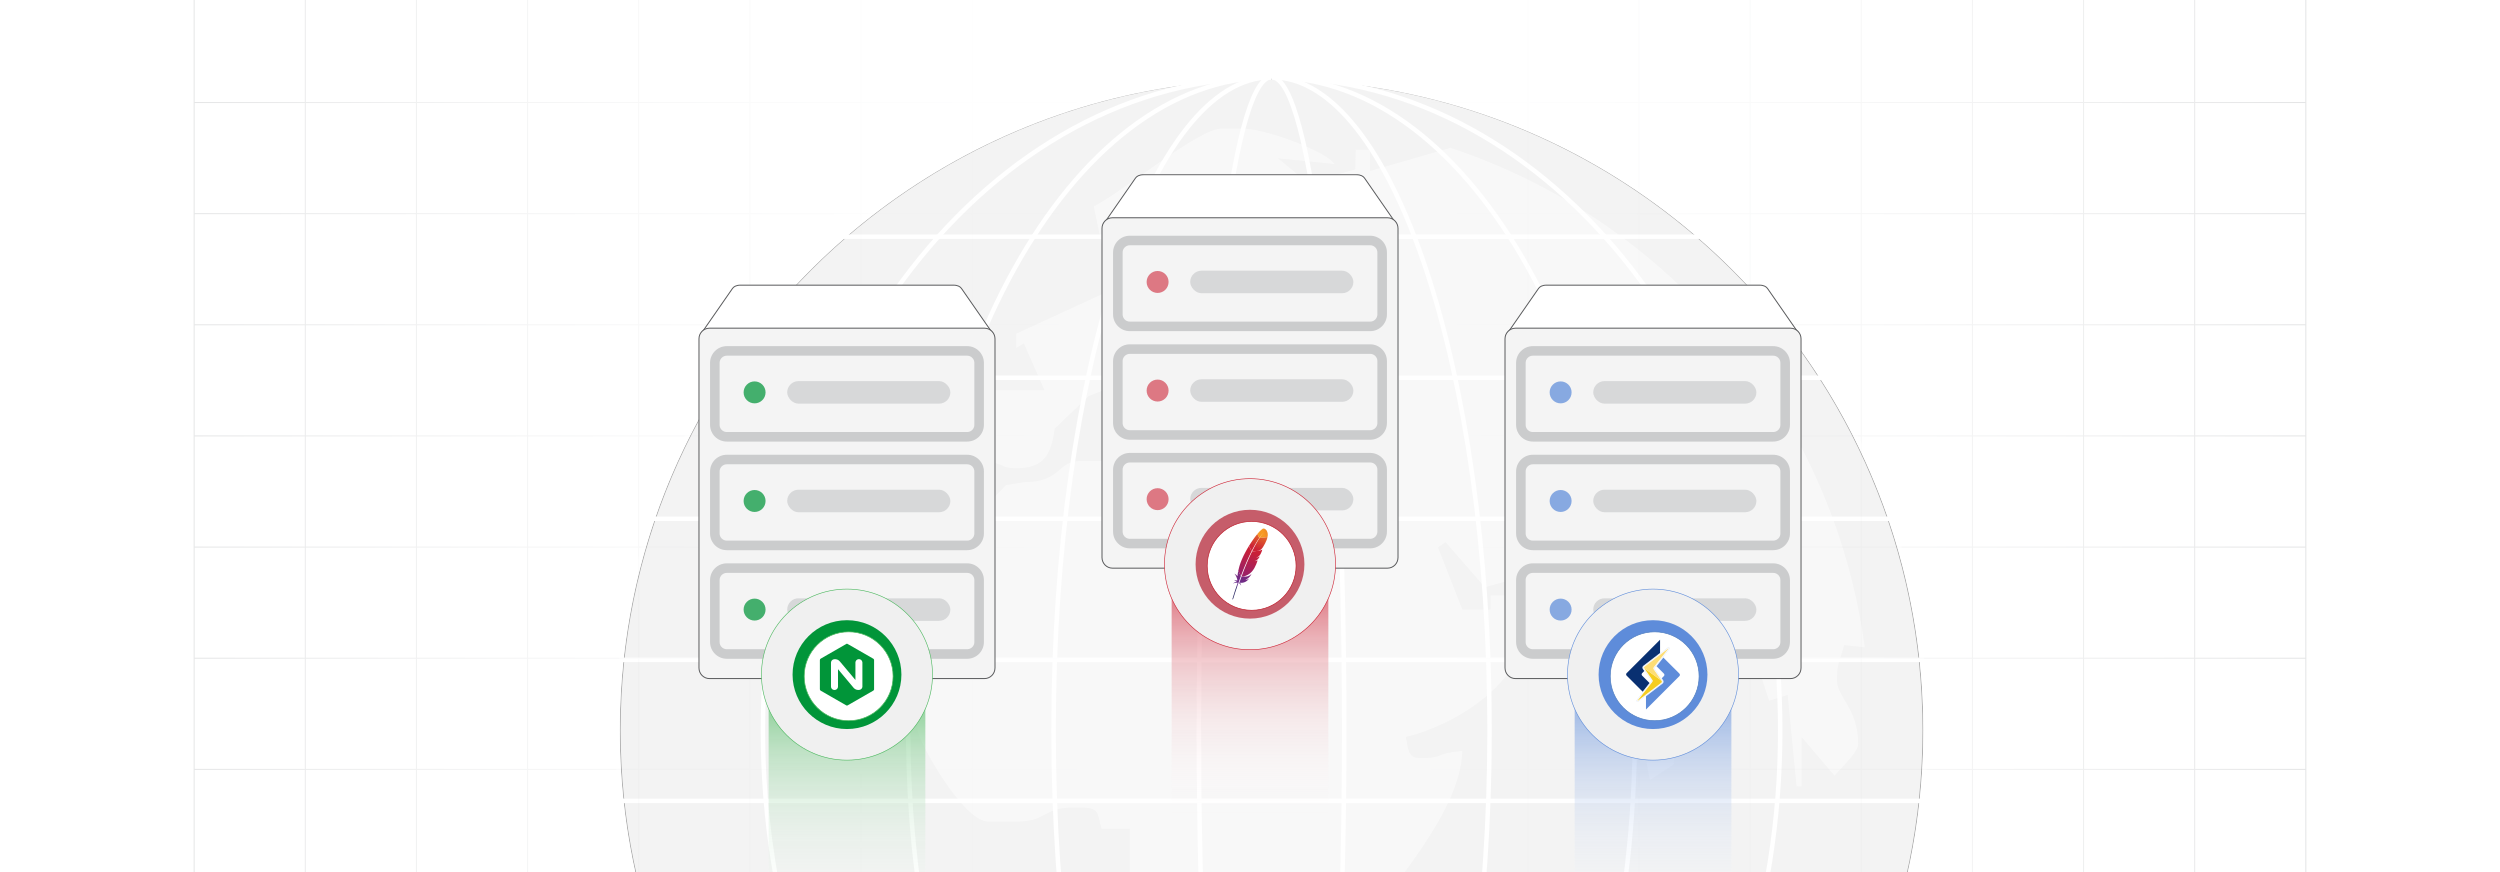 <?xml version="1.0" encoding="UTF-8"?><svg id="Layer_1" xmlns="http://www.w3.org/2000/svg" xmlns:xlink="http://www.w3.org/1999/xlink" viewBox="0 0 860 300"><defs><clipPath id="clippath"><rect y="-.038" width="860" height="300.076" fill="none" stroke-width="0"/></clipPath><clipPath id="clippath-1"><rect y="-.038" width="860" height="300.076" fill="none" stroke-width="0"/></clipPath><linearGradient id="linear-gradient" x1="11.787" y1="149.981" x2="848.213" y2="149.981" gradientUnits="userSpaceOnUse"><stop offset="0" stop-color="#fff" stop-opacity="0"/><stop offset=".039" stop-color="#fff" stop-opacity=".179"/><stop offset=".087" stop-color="#fff" stop-opacity=".369"/><stop offset=".137" stop-color="#fff" stop-opacity=".539"/><stop offset=".189" stop-color="#fff" stop-opacity=".681"/><stop offset=".244" stop-color="#fff" stop-opacity=".797"/><stop offset=".301" stop-color="#fff" stop-opacity=".887"/><stop offset=".363" stop-color="#fff" stop-opacity=".951"/><stop offset=".432" stop-color="#fff" stop-opacity=".988"/><stop offset=".523" stop-color="#fff"/><stop offset=".583" stop-color="#fff" stop-opacity=".984"/><stop offset=".643" stop-color="#fff" stop-opacity=".937"/><stop offset=".703" stop-color="#fff" stop-opacity=".858"/><stop offset=".763" stop-color="#fff" stop-opacity=".747"/><stop offset=".823" stop-color="#fff" stop-opacity=".604"/><stop offset=".883" stop-color="#fff" stop-opacity=".428"/><stop offset=".943" stop-color="#fff" stop-opacity=".225"/><stop offset="1" stop-color="#fff" stop-opacity="0"/></linearGradient><linearGradient id="linear-gradient-2" x1="291.362" y1="325.464" x2="291.362" y2="233.429" gradientUnits="userSpaceOnUse"><stop offset="0" stop-color="#fff" stop-opacity="0"/><stop offset=".108" stop-color="#f7fbf7" stop-opacity=".044"/><stop offset=".276" stop-color="#e1f3e4" stop-opacity=".164"/><stop offset=".483" stop-color="#bde4c4" stop-opacity=".361"/><stop offset=".721" stop-color="#8cd198" stop-opacity=".635"/><stop offset=".982" stop-color="#4db860" stop-opacity=".981"/><stop offset=".996" stop-color="#4ab75d"/></linearGradient><filter id="drop-shadow-1" filterUnits="userSpaceOnUse"><feOffset dx=".568" dy=".568"/><feGaussianBlur result="blur" stdDeviation=".852"/><feFlood flood-color="#333" flood-opacity=".07"/><feComposite in2="blur" operator="in"/><feComposite in="SourceGraphic"/></filter><linearGradient id="linear-gradient-3" x1="568.638" y1="325.464" x2="568.638" y2="233.429" gradientUnits="userSpaceOnUse"><stop offset="0" stop-color="#fff" stop-opacity="0"/><stop offset=".095" stop-color="#f9fafd" stop-opacity=".037"/><stop offset=".243" stop-color="#e8eff9" stop-opacity=".138"/><stop offset=".426" stop-color="#cedcf3" stop-opacity=".304"/><stop offset=".637" stop-color="#a9c1eb" stop-opacity=".533"/><stop offset=".867" stop-color="#7aa0e0" stop-opacity=".824"/><stop offset=".996" stop-color="#5e8cda"/></linearGradient><filter id="drop-shadow-2" filterUnits="userSpaceOnUse"><feOffset dx=".568" dy=".568"/><feGaussianBlur result="blur-2" stdDeviation=".852"/><feFlood flood-color="#333" flood-opacity=".07"/><feComposite in2="blur-2" operator="in"/><feComposite in="SourceGraphic"/></filter><linearGradient id="linear-gradient-4" x1="430" y1="287.479" x2="430" y2="195.445" gradientUnits="userSpaceOnUse"><stop offset="0" stop-color="#fff" stop-opacity="0"/><stop offset=".1" stop-color="#fdf6f7" stop-opacity=".039"/><stop offset=".254" stop-color="#f7dee1" stop-opacity=".147"/><stop offset=".445" stop-color="#eeb8bd" stop-opacity=".323"/><stop offset=".665" stop-color="#e2828c" stop-opacity=".567"/><stop offset=".906" stop-color="#d33e4e" stop-opacity=".876"/><stop offset=".996" stop-color="#cd2335"/></linearGradient><filter id="drop-shadow-3" filterUnits="userSpaceOnUse"><feOffset dx=".568" dy=".568"/><feGaussianBlur result="blur-3" stdDeviation=".852"/><feFlood flood-color="#333" flood-opacity=".07"/><feComposite in2="blur-3" operator="in"/><feComposite in="SourceGraphic"/></filter><linearGradient id="linear-gradient-5" x1="-6606.284" y1="224.858" x2="-6606.146" y2="225.019" gradientTransform="translate(65200.338 -151825.997) rotate(-64.973) scale(24.997)" gradientUnits="userSpaceOnUse"><stop offset="0" stop-color="#f69923"/><stop offset=".312" stop-color="#f79a23"/><stop offset=".838" stop-color="#e97826"/></linearGradient><linearGradient id="linear-gradient-6" x1="-6607.241" y1="224.877" x2="-6606.256" y2="224.877" gradientTransform="translate(65200.338 -151825.997) rotate(-64.973) scale(24.997)" gradientUnits="userSpaceOnUse"><stop offset=".323" stop-color="#9e2064"/><stop offset=".63" stop-color="#c92037"/><stop offset=".751" stop-color="#cd2335"/><stop offset="1" stop-color="#e97826"/></linearGradient><linearGradient id="linear-gradient-7" x1="-6607.122" y1="224.976" x2="-6606.535" y2="224.976" gradientTransform="translate(65200.338 -151825.997) rotate(-64.973) scale(24.997)" gradientUnits="userSpaceOnUse"><stop offset="0" stop-color="#282662"/><stop offset=".095" stop-color="#662e8d"/><stop offset=".788" stop-color="#9f2064"/><stop offset=".949" stop-color="#cd2032"/></linearGradient><linearGradient id="linear-gradient-8" x1="-6607.186" y1="224.869" x2="-6606.201" y2="224.869" xlink:href="#linear-gradient-6"/><linearGradient id="linear-gradient-9" x1="-6607.114" y1="224.882" x2="-6606.596" y2="224.882" xlink:href="#linear-gradient-7"/><linearGradient id="linear-gradient-10" x1="-6607.186" y1="224.97" x2="-6606.201" y2="224.97" xlink:href="#linear-gradient-6"/><linearGradient id="linear-gradient-11" x1="-6607.247" y1="224.965" x2="-6606.262" y2="224.965" xlink:href="#linear-gradient-6"/><linearGradient id="linear-gradient-12" x1="-6607.186" y1="225.001" x2="-6606.201" y2="225.001" xlink:href="#linear-gradient-6"/><linearGradient id="linear-gradient-13" x1="-6607.186" y1="224.997" x2="-6606.201" y2="224.997" xlink:href="#linear-gradient-6"/></defs><rect y="0" width="860" height="300" rx="5" ry="5" fill="#fff" stroke-width="0"/><rect y="0" width="860" height="300" rx="5" ry="5" fill="#fff" stroke-width="0"/><g clip-path="url(#clippath)"><rect y="0" width="860" height="300" rx="5" ry="5" fill="#fff" stroke-width="0"/><g clip-path="url(#clippath-1)"><rect y="-.038" width="860" height="300" rx="5" ry="5" fill="#fff" stroke-width="0"/><rect x="66.787" y="-2.966" width="726.419" height="305.872" fill="none" stroke="#dbdcdd" stroke-miterlimit="10" stroke-width=".353"/><polyline points="66.791 264.672 105.02 264.672 143.248 264.672 143.265 264.672 181.493 264.672 219.705 264.672 219.721 264.672 257.95 264.672 296.178 264.672 296.195 264.672 334.423 264.672 372.651 264.672 410.896 264.672 449.108 264.672 487.337 264.672 487.353 264.672 525.581 264.672 563.81 264.672 563.826 264.672 602.054 264.672 640.267 264.672 640.283 264.672 678.511 264.672 716.74 264.672 754.968 264.672 754.984 264.672 793.213 264.672" fill="none" stroke="#dbdcdd" stroke-miterlimit="10" stroke-width=".353"/><polyline points="66.791 226.428 105.02 226.428 143.248 226.428 143.265 226.428 181.493 226.428 219.705 226.428 219.721 226.428 257.95 226.428 296.178 226.428 296.195 226.428 334.423 226.428 372.651 226.428 410.896 226.428 449.108 226.428 487.337 226.428 487.353 226.428 525.581 226.428 563.81 226.428 563.826 226.428 602.054 226.428 640.267 226.428 640.283 226.428 678.511 226.428 716.74 226.428 754.968 226.428 754.984 226.428 793.213 226.428" fill="none" stroke="#dbdcdd" stroke-miterlimit="10" stroke-width=".353"/><polyline points="66.791 188.199 105.02 188.199 143.248 188.199 143.265 188.199 181.493 188.199 219.705 188.199 219.721 188.199 257.95 188.199 296.178 188.199 296.195 188.199 334.423 188.199 372.651 188.199 410.896 188.199 449.108 188.199 487.337 188.199 487.353 188.199 525.581 188.199 563.81 188.199 563.826 188.199 602.054 188.199 640.267 188.199 640.283 188.199 678.511 188.199 716.74 188.199 754.968 188.199 754.984 188.199 793.213 188.199" fill="none" stroke="#dbdcdd" stroke-miterlimit="10" stroke-width=".353"/><polyline points="66.791 149.954 105.02 149.954 143.248 149.954 143.265 149.954 181.493 149.954 219.705 149.954 219.721 149.954 257.95 149.954 296.178 149.954 296.195 149.954 334.423 149.954 372.651 149.954 410.896 149.954 449.108 149.954 487.337 149.954 487.353 149.954 525.581 149.954 563.81 149.954 563.826 149.954 602.054 149.954 640.267 149.954 640.283 149.954 678.511 149.954 716.74 149.954 754.968 149.954 754.984 149.954 793.213 149.954" fill="none" stroke="#dbdcdd" stroke-miterlimit="10" stroke-width=".353"/><polyline points="66.791 111.726 105.02 111.726 143.248 111.726 143.265 111.726 181.493 111.726 219.705 111.726 219.721 111.726 257.95 111.726 296.178 111.726 296.195 111.726 334.423 111.726 372.651 111.726 410.896 111.726 449.108 111.726 487.337 111.726 487.353 111.726 525.581 111.726 563.81 111.726 563.826 111.726 602.054 111.726 640.267 111.726 640.283 111.726 678.511 111.726 716.74 111.726 754.968 111.726 754.984 111.726 793.213 111.726" fill="none" stroke="#dbdcdd" stroke-miterlimit="10" stroke-width=".353"/><polyline points="66.791 73.498 105.02 73.498 143.248 73.498 143.265 73.498 181.493 73.498 219.705 73.498 219.721 73.498 257.95 73.498 296.178 73.498 296.195 73.498 334.423 73.498 372.651 73.498 410.896 73.498 449.108 73.498 487.337 73.498 487.353 73.498 525.581 73.498 563.81 73.498 563.826 73.498 602.054 73.498 640.267 73.498 640.283 73.498 678.511 73.498 716.74 73.498 754.968 73.498 754.984 73.498 793.213 73.498" fill="none" stroke="#dbdcdd" stroke-miterlimit="10" stroke-width=".353"/><polyline points="66.791 35.269 105.02 35.269 143.248 35.269 143.265 35.269 181.493 35.269 219.705 35.269 219.721 35.269 257.95 35.269 296.178 35.269 296.195 35.269 334.423 35.269 372.651 35.269 410.896 35.269 449.108 35.269 487.337 35.269 487.353 35.269 525.581 35.269 563.81 35.269 563.826 35.269 602.054 35.269 640.267 35.269 640.283 35.269 678.511 35.269 716.74 35.269 754.968 35.269 754.984 35.269 793.213 35.269" fill="none" stroke="#dbdcdd" stroke-miterlimit="10" stroke-width=".353"/><polyline points="754.966 -2.982 754.966 -2.966 754.966 35.273 754.966 73.498 754.966 111.722 754.966 111.738 754.966 149.947 754.966 188.202 754.966 226.427 754.966 264.666 754.966 302.906" fill="none" stroke="#dbdcdd" stroke-miterlimit="10" stroke-width=".353"/><polyline points="716.742 -2.982 716.742 -2.966 716.742 35.273 716.742 73.498 716.742 111.722 716.742 111.738 716.742 149.947 716.742 188.202 716.742 226.427 716.742 264.666 716.742 302.906" fill="none" stroke="#dbdcdd" stroke-miterlimit="10" stroke-width=".353"/><polyline points="678.517 -2.982 678.517 -2.966 678.517 35.273 678.517 73.498 678.517 111.722 678.517 111.738 678.517 149.947 678.517 188.202 678.517 226.427 678.517 264.666 678.517 302.906" fill="none" stroke="#dbdcdd" stroke-miterlimit="10" stroke-width=".353"/><polyline points="640.262 -2.982 640.262 -2.966 640.262 35.273 640.262 73.498 640.262 111.722 640.262 111.738 640.262 149.947 640.262 188.202 640.262 226.427 640.262 264.666 640.262 302.906" fill="none" stroke="#dbdcdd" stroke-miterlimit="10" stroke-width=".353"/><polyline points="602.053 -2.982 602.053 -2.966 602.053 35.273 602.053 73.498 602.053 111.722 602.053 111.738 602.053 149.947 602.053 188.202 602.053 226.427 602.053 264.666 602.053 302.906" fill="none" stroke="#dbdcdd" stroke-miterlimit="10" stroke-width=".353"/><polyline points="563.813 -2.982 563.813 -2.966 563.813 35.273 563.813 73.498 563.813 111.722 563.813 111.738 563.813 149.947 563.813 188.202 563.813 226.427 563.813 264.666 563.813 302.906" fill="none" stroke="#dbdcdd" stroke-miterlimit="10" stroke-width=".353"/><polyline points="525.588 -2.982 525.588 -2.966 525.588 35.273 525.588 73.498 525.588 111.722 525.588 111.738 525.588 149.947 525.588 188.202 525.588 226.427 525.588 264.666 525.588 302.906" fill="none" stroke="#dbdcdd" stroke-miterlimit="10" stroke-width=".353"/><polyline points="487.334 -2.982 487.334 -2.966 487.334 35.273 487.334 73.498 487.334 111.722 487.334 111.738 487.334 149.947 487.334 188.202 487.334 226.427 487.334 264.666 487.334 302.906" fill="none" stroke="#dbdcdd" stroke-miterlimit="10" stroke-width=".353"/><polyline points="449.109 -2.982 449.109 -2.966 449.109 35.273 449.109 73.498 449.109 111.722 449.109 111.738 449.109 149.947 449.109 188.202 449.109 226.427 449.109 264.666 449.109 302.906" fill="none" stroke="#dbdcdd" stroke-miterlimit="10" stroke-width=".353"/><polyline points="410.899 -2.982 410.899 -2.966 410.899 35.273 410.899 73.498 410.899 111.722 410.899 111.738 410.899 149.947 410.899 188.202 410.899 226.427 410.899 264.666 410.899 302.906" fill="none" stroke="#dbdcdd" stroke-miterlimit="10" stroke-width=".353"/><polyline points="372.645 -2.982 372.645 -2.966 372.645 35.273 372.645 73.498 372.645 111.722 372.645 111.738 372.645 149.947 372.645 188.202 372.645 226.427 372.645 264.666 372.645 302.906" fill="none" stroke="#dbdcdd" stroke-miterlimit="10" stroke-width=".353"/><polyline points="334.42 -2.982 334.42 -2.966 334.42 35.273 334.42 73.498 334.42 111.722 334.42 111.738 334.42 149.947 334.42 188.202 334.42 226.427 334.42 264.666 334.42 302.906" fill="none" stroke="#dbdcdd" stroke-miterlimit="10" stroke-width=".353"/><polyline points="296.18 -2.982 296.18 -2.966 296.18 35.273 296.18 73.498 296.18 111.722 296.18 111.738 296.18 149.947 296.18 188.202 296.18 226.427 296.18 264.666 296.18 302.906" fill="none" stroke="#dbdcdd" stroke-miterlimit="10" stroke-width=".353"/><polyline points="257.956 -2.982 257.956 -2.966 257.956 35.273 257.956 73.498 257.956 111.722 257.956 111.738 257.956 149.947 257.956 188.202 257.956 226.427 257.956 264.666 257.956 302.906" fill="none" stroke="#dbdcdd" stroke-miterlimit="10" stroke-width=".353"/><polyline points="219.701 -2.982 219.701 -2.966 219.701 35.273 219.701 73.498 219.701 111.722 219.701 111.738 219.701 149.947 219.701 188.202 219.701 226.427 219.701 264.666 219.701 302.906" fill="none" stroke="#dbdcdd" stroke-miterlimit="10" stroke-width=".353"/><polyline points="181.491 -2.982 181.491 -2.966 181.491 35.273 181.491 73.498 181.491 111.722 181.491 111.738 181.491 149.947 181.491 188.202 181.491 226.427 181.491 264.666 181.491 302.906" fill="none" stroke="#dbdcdd" stroke-miterlimit="10" stroke-width=".353"/><polyline points="143.252 -2.982 143.252 -2.966 143.252 35.273 143.252 73.498 143.252 111.722 143.252 111.738 143.252 149.947 143.252 188.202 143.252 226.427 143.252 264.666 143.252 302.906" fill="none" stroke="#dbdcdd" stroke-miterlimit="10" stroke-width=".353"/><polyline points="105.027 -2.982 105.027 -2.966 105.027 35.273 105.027 73.498 105.027 111.722 105.027 111.738 105.027 149.947 105.027 188.202 105.027 226.427 105.027 264.666 105.027 302.906" fill="none" stroke="#dbdcdd" stroke-miterlimit="10" stroke-width=".353"/></g><rect x="11.787" y="-.038" width="836.426" height="300.038" fill="url(#linear-gradient)" stroke-width="0"/><g opacity=".44"><path d="M437.418,27.155c123.754,0,224.092,100.338,224.092,224.092s-100.338,224.092-224.092,224.092-224.092-100.338-224.092-224.092S313.664,27.155,437.418,27.155h0Z" fill="#e4e4e4" fill-rule="evenodd" stroke="#333" stroke-miterlimit="10" stroke-width=".331"/><path d="M256.219,367.013c-13.203-20.024-23.088-42.455-28.887-66.491l39.464,19.039.219,11.781c0,4.34-7.368,13.532-9.738,17.033l-1.058,18.638h0ZM498.949,50.862c75.208,24.984,131.632,91.183,142.501,171.789l-7.112-.766c-1.277,5.471-2.444,5.58-2.444,12.146,0,5.799,7.295,9.665,7.295,21.884,0,3.283-7.696,9.811-8.024,10.979l-11.416-13.386v17.033l-1.714-.073-3.064-31.44-6.383,2.006-7.587-23.379-24.984,26.115-.292,19.112-8.17,5.471-8.681-49.02-5.179,3.793-11.744-15.866-17.544.511-6.711-7.696-6.894,1.897-13.532-15.501-2.626,1.787,8.389,21.446h9.738v-4.851h4.851c3.501,9.702,7.295,3.939,7.295,9.738,0,20.243-24.984,35.124-41.361,38.917.875,3.647.547,7.295,4.851,7.295,9.155,0,4.596-1.605,14.589-2.444-.474,20.68-23.708,45.373-33.628,60.728l4.45,31.695c1.167,6.894-14.297,14.152-19.55,21.921l2.517,12.146-7.112,2.881c-1.24,12.474-13.349,26.297-26.954,26.297h-14.589c0-17.07-12.182-41.47-12.182-53.543,0-10.249,4.851-11.635,4.851-24.328,0-11.744-12.146-28.559-12.146-31.622v-19.477h-9.739c-1.459-5.434-.547-7.295-7.295-7.295h-2.444c-10.614,0-8.826,4.851-19.477,4.851h-9.738c-8.79,0-24.328-28.157-24.328-31.622v-29.179c0-12.583,11.526-26.297,19.477-31.622v-12.146l10.942-11.124,6.091-1.021c13.057,0,11.489-7.295,19.477-7.295h21.884v17.033l24.072,10.286,2.261-10.395c10.905,2.553,13.751,7.404,27.173,7.404h4.851c9.228,0,9.738-12.255,9.738-21.884l-19.477,1.933-8.498-18.456-8.425,2.225c1.532,6.602,2.334,3.866,2.334,9.447,0,3.283-2.699,3.647-4.887,4.851l-8.425-21.373-18.127-12.948-2.407,2.371,15.428,16.231c-2.042,5.836-2.298,22.65-10.796,10.869l7.951-3.83-19.841-20.79-11.89,4.632-11.744,11.234c-1.24,9.045-3.684,13.605-13.167,13.605-6.31,0-2.517-1.641-12.182-2.444v-24.328h21.884l-7.112-16.194-2.626,1.605v-4.887l35.562-16.377c-.656-5.106-1.495-2.371-1.495-7.951,0-.328,2.371-4.814,2.444-4.887l9.191,5.726-2.188-10.468-14.188,2.918-2.626-12.729c11.234-5.909,35.999-26.771,43.877-26.771h7.295c7.696,0,28.267,7.587,31.622,12.146l-19.513-1.97,14.48,11.927,1.386-5.106,10.796-2.954.146-6.748h4.887v7.295l27.683-7.988h0Z" fill="#f0f0f0" fill-rule="evenodd" stroke-width="0"/><path d="M437.134,26.562c-.728,0-1.456.011-2.196.023-88.236.831-164.287,52.525-200.282,127.166-.114.228-.228.455-.33.683-9.761,20.398-16.53,42.502-19.738,65.745-.034.193-.057.398-.08.592-1.365,9.966-2.059,20.136-2.059,30.477,0,9.465.58,18.794,1.729,27.963.023.182.045.375.068.569,2.742,21.627,8.555,42.298,16.996,61.558.091.205.182.421.273.626,13.527,30.625,33.697,57.656,58.68,79.282.273.228.535.455.808.683,38.771,33.231,88.987,53.469,143.935,53.981.74.011,1.468.023,2.196.023" fill="none" stroke="#fff" stroke-miterlimit="10" stroke-width="1.532"/><path d="M437.197,475.932c-96.514,0-174.755-100.595-174.755-224.685S340.683,26.562,437.197,26.562" fill="none" stroke="#fff" stroke-miterlimit="10" stroke-width="1.532"/><path d="M437.26,475.932c-68.939,0-124.825-100.595-124.825-224.685,0-124.09,55.886-224.685,124.825-224.685" fill="none" stroke="#fff" stroke-miterlimit="10" stroke-width="1.532"/><path d="M437.324,475.932c-41.363,0-74.895-100.595-74.895-224.685,0-124.09,33.532-224.685,74.895-224.685" fill="none" stroke="#fff" stroke-miterlimit="10" stroke-width="1.532"/><path d="M437.387,475.932c-13.788,0-24.965-100.595-24.965-224.685,0-124.09,11.177-224.685,24.965-224.685" fill="none" stroke="#fff" stroke-miterlimit="10" stroke-width="1.532"/><path d="M437.45,475.932c13.788,0,24.965-100.595,24.965-224.685,0-124.09-11.177-224.685-24.965-224.685" fill="none" stroke="#fff" stroke-miterlimit="10" stroke-width="1.532"/><path d="M437.513,475.932c41.363,0,74.895-100.595,74.895-224.685,0-124.09-33.532-224.685-74.895-224.685" fill="none" stroke="#fff" stroke-miterlimit="10" stroke-width="1.532"/><path d="M437.576,475.932c68.939,0,124.825-100.595,124.825-224.685,0-124.09-55.886-224.685-124.825-224.685" fill="none" stroke="#fff" stroke-miterlimit="10" stroke-width="1.532"/><path d="M437.639,475.932c96.514,0,174.755-100.595,174.755-224.685,0-124.09-78.24-224.685-174.755-224.685" fill="none" stroke="#fff" stroke-miterlimit="10" stroke-width="1.532"/><path d="M437.703,26.562c.728,0,1.468,0,2.196.023.751.011,1.49.023,2.241.045,87.28,1.661,162.353,53.117,198.041,127.121h.011c.102.228.216.455.319.683,9.761,20.398,16.53,42.502,19.738,65.745.034.193.057.398.08.592,1.365,9.966,2.059,20.136,2.059,30.477,0,9.465-.58,18.794-1.729,27.963-.023.182-.045.375-.068.569-2.742,21.627-8.555,42.298-16.985,61.558h-.011c-.091.205-.182.421-.273.626-13.527,30.625-33.697,57.656-58.68,79.282h-.011c-.262.228-.535.455-.796.683-38.771,33.231-88.987,53.469-143.935,53.981-.728.023-1.468.023-2.196.023" fill="none" stroke="#fff" stroke-miterlimit="10" stroke-width="1.532"/><polyline points="290.018 81.427 322.772 81.427 355.526 81.427 388.279 81.427 421.042 81.427 453.796 81.427 486.558 81.427 519.312 81.427 552.066 81.427 584.829 81.427" fill="none" stroke="#fff" stroke-miterlimit="10" stroke-width="1.532"/><polyline points="247.981 129.945 290.075 129.945 332.179 129.945 374.273 129.945 416.367 129.945 458.471 129.945 500.565 129.945 542.659 129.945 584.753 129.945 626.856 129.945" fill="none" stroke="#fff" stroke-miterlimit="10" stroke-width="1.532"/><polyline points="224.502 178.462 271.822 178.462 319.133 178.462 366.443 178.462 413.763 178.462 461.074 178.462 508.385 178.462 555.705 178.462 603.015 178.462 650.326 178.462" fill="none" stroke="#fff" stroke-miterlimit="10" stroke-width="1.532"/><polyline points="213.755 226.989 263.451 226.989 313.156 226.989 362.861 226.989 412.566 226.989 462.271 226.989 511.967 226.989 561.682 226.989 611.387 226.989 661.082 226.989" fill="none" stroke="#fff" stroke-miterlimit="10" stroke-width="1.532"/><polyline points="213.746 275.507 263.451 275.507 313.156 275.507 362.861 275.507 412.566 275.507 462.271 275.507 511.967 275.507 561.682 275.507 611.387 275.507 661.092 275.507" fill="none" stroke="#fff" stroke-miterlimit="10" stroke-width="1.532"/></g><rect x="264.408" y="233.429" width="53.908" height="92.034" fill="url(#linear-gradient-2)" opacity=".77" stroke-width="0"/><g id="Layer_1-2"><path id="_429591768" d="M254.752,98.091h73.22c1.529,0,2.359.541,2.78,1.147l10.596,15.265c-.178-.027-.361-.041-.546-.041h-98.879c-.185,0-.368.014-.546.041l10.596-15.265c.421-.607,1.251-1.147,2.779-1.147h0Z" fill="#fff" fill-rule="evenodd" stroke="#58595b" stroke-miterlimit="10" stroke-width=".338"/><path id="_429591432" d="M244.04,112.895h94.644c1.976,0,3.593,1.648,3.593,3.662v113.21c0,2.014-1.617,3.662-3.593,3.662h-94.644c-1.976,0-3.593-1.648-3.593-3.662v-113.21c0-2.014,1.617-3.662,3.593-3.662h0Z" fill="#f4f4f4" fill-rule="evenodd" stroke="#58595b" stroke-miterlimit="10" stroke-width=".338"/><path id="_429591000" d="M250.006,119.075h82.713c1.581,0,3.018.646,4.058,1.686,1.04,1.04,1.686,2.477,1.686,4.058v21.336c0,1.581-.646,3.018-1.686,4.058-1.04,1.04-2.477,1.686-4.058,1.686h-82.713c-1.581,0-3.018-.646-4.058-1.686s-1.686-2.477-1.686-4.058v-21.336c0-1.581.646-3.018,1.686-4.058,1.04-1.04,2.477-1.686,4.058-1.686h0ZM332.718,122.357h-82.713c-.675,0-1.291.278-1.737.724-.447.447-.724,1.062-.724,1.737v21.336c0,.675.278,1.291.724,1.737.447.447,1.062.724,1.737.724h82.713c.675,0,1.29-.278,1.737-.724.447-.447.724-1.062.724-1.737v-21.336c0-.675-.278-1.291-.724-1.737-.447-.447-1.062-.724-1.737-.724Z" fill="#b1b3b5" opacity=".62" stroke-width="0"/><circle id="_429590664" cx="259.578" cy="134.98" r="3.777" fill="#019539" opacity=".72" stroke-width="0"/><rect x="270.796" y="131.099" width="56.127" height="7.754" rx="3.877" ry="3.877" fill="#c6c8c9" opacity=".63" stroke-width="0"/><path id="_429591000-2" d="M250.006,156.434h82.713c1.581,0,3.018.646,4.058,1.686,1.04,1.04,1.686,2.477,1.686,4.058v21.336c0,1.581-.646,3.018-1.686,4.058-1.04,1.04-2.477,1.686-4.058,1.686h-82.713c-1.581,0-3.018-.646-4.058-1.686-1.04-1.04-1.686-2.477-1.686-4.058v-21.336c0-1.581.646-3.018,1.686-4.058,1.04-1.04,2.477-1.686,4.058-1.686h0ZM332.718,159.716h-82.713c-.675,0-1.291.278-1.737.724-.447.447-.724,1.062-.724,1.737v21.336c0,.675.278,1.291.724,1.737.447.447,1.062.724,1.737.724h82.713c.675,0,1.29-.278,1.737-.724.447-.447.724-1.062.724-1.737v-21.336c0-.675-.278-1.291-.724-1.737-.447-.447-1.062-.724-1.737-.724Z" fill="#b1b3b5" opacity=".62" stroke-width="0"/><circle id="_429590664-2" cx="259.578" cy="172.339" r="3.777" fill="#019539" opacity=".72" stroke-width="0"/><rect x="270.796" y="168.458" width="56.127" height="7.754" rx="3.877" ry="3.877" fill="#c6c8c9" opacity=".63" stroke-width="0"/><path id="_429591000-3" d="M250.006,193.793h82.713c1.581,0,3.018.646,4.058,1.686,1.04,1.04,1.686,2.477,1.686,4.058v21.336c0,1.581-.646,3.018-1.686,4.058-1.04,1.04-2.477,1.686-4.058,1.686h-82.713c-1.581,0-3.018-.646-4.058-1.686s-1.686-2.477-1.686-4.058v-21.336c0-1.581.646-3.018,1.686-4.058,1.04-1.04,2.477-1.686,4.058-1.686h0ZM332.718,197.075h-82.713c-.675,0-1.291.278-1.737.724-.447.447-.724,1.062-.724,1.737v21.336c0,.675.278,1.291.724,1.737.447.447,1.062.724,1.737.724h82.713c.675,0,1.29-.278,1.737-.724.447-.447.724-1.062.724-1.737v-21.336c0-.675-.278-1.291-.724-1.737-.447-.447-1.062-.724-1.737-.724Z" fill="#b1b3b5" opacity=".62" stroke-width="0"/><circle id="_429590664-3" cx="259.578" cy="209.698" r="3.777" fill="#019539" opacity=".72" stroke-width="0"/><rect x="270.796" y="205.817" width="56.127" height="7.754" rx="3.877" ry="3.877" fill="#c6c8c9" opacity=".63" stroke-width="0"/></g><path d="M291.361,261.489c-16.222,0-29.42-13.198-29.42-29.421s13.198-29.42,29.42-29.42,29.421,13.198,29.421,29.42-13.198,29.421-29.421,29.421Z" fill="#f0f0f0" stroke="#4ab75d" stroke-miterlimit="10" stroke-width=".206"/><path d="M291.362,250.789c-10.322,0-18.72-8.398-18.72-18.721s8.398-18.72,18.72-18.72,18.721,8.398,18.721,18.72-8.398,18.721-18.721,18.721Z" fill="#019539" stroke-width="0"/><circle cx="291.362" cy="232.069" r="15.291" fill="#fff" filter="url(#drop-shadow-1)" stroke="#4ab75d" stroke-miterlimit="10" stroke-width=".241"/><path d="M291.321,221.419h.05c.253.121.5.255.74.402,2.753,1.583,5.507,3.167,8.261,4.752.218.116.343.354.315.6-.006,3.339,0,6.677-.004,10.015-.036.159-.133.298-.271.386-2.928,1.686-5.856,3.371-8.785,5.055-.145.111-.343.122-.5.028-2.932-1.681-5.86-3.365-8.786-5.052-.195-.092-.315-.292-.304-.507v-10.014c-.015-.214.102-.415.294-.51,2.75-1.581,5.5-3.164,8.25-4.747.245-.14.485-.288.741-.407" fill="#019539" stroke-width="0"/><path d="M285.858,227.915v8.261c-.007.308.11.606.325.827.42.415,1.073.48,1.567.157.326-.221.521-.59.521-.984,0-1.993-.004-3.986,0-5.98,1.817,2.176,3.638,4.349,5.463,6.518.515.522,1.26.746,1.978.595.512-.101.898-.524.952-1.043.004-2.81.004-5.62,0-8.43-.058-.662-.641-1.152-1.304-1.094-.582.051-1.043.512-1.094,1.094,0,2.025-.012,4.048,0,6.072-1.785-2.104-3.547-4.227-5.325-6.339-.477-.612-1.248-.918-2.015-.8-.59.066-1.043.552-1.067,1.145Z" fill="#fff" stroke-width="0"/><rect x="541.684" y="233.429" width="53.908" height="92.034" fill="url(#linear-gradient-3)" opacity=".77" stroke-width="0"/><g id="Layer_1-3"><path id="_429591768-2" d="M532.028,98.091h73.22c1.529,0,2.359.541,2.78,1.147l10.596,15.265c-.178-.027-.361-.041-.546-.041h-98.879c-.185,0-.368.014-.546.041l10.596-15.265c.421-.607,1.251-1.147,2.779-1.147h0Z" fill="#fff" fill-rule="evenodd" stroke="#58595b" stroke-miterlimit="10" stroke-width=".338"/><path id="_429591432-2" d="M521.316,112.895h94.644c1.976,0,3.593,1.648,3.593,3.662v113.21c0,2.014-1.617,3.662-3.593,3.662h-94.644c-1.976,0-3.593-1.648-3.593-3.662v-113.21c0-2.014,1.617-3.662,3.593-3.662h0Z" fill="#f4f4f4" fill-rule="evenodd" stroke="#58595b" stroke-miterlimit="10" stroke-width=".338"/><path id="_429591000-4" d="M527.282,119.075h82.713c1.581,0,3.018.646,4.058,1.686,1.04,1.04,1.686,2.477,1.686,4.058v21.336c0,1.581-.646,3.018-1.686,4.058-1.04,1.04-2.477,1.686-4.058,1.686h-82.713c-1.581,0-3.018-.646-4.058-1.686-1.04-1.04-1.686-2.477-1.686-4.058v-21.336c0-1.581.646-3.018,1.686-4.058,1.04-1.04,2.477-1.686,4.058-1.686h0ZM609.995,122.357h-82.713c-.675,0-1.291.278-1.737.724-.447.447-.724,1.062-.724,1.737v21.336c0,.675.278,1.291.724,1.737.447.447,1.062.724,1.737.724h82.713c.675,0,1.29-.278,1.737-.724.447-.447.724-1.062.724-1.737v-21.336c0-.675-.278-1.291-.724-1.737-.447-.447-1.062-.724-1.737-.724Z" fill="#b1b3b5" opacity=".62" stroke-width="0"/><circle id="_429590664-4" cx="536.854" cy="134.98" r="3.777" fill="#5e8cda" opacity=".72" stroke-width="0"/><rect x="548.073" y="131.099" width="56.127" height="7.754" rx="3.877" ry="3.877" fill="#c6c8c9" opacity=".63" stroke-width="0"/><path id="_429591000-5" d="M527.282,156.434h82.713c1.581,0,3.018.646,4.058,1.686,1.04,1.04,1.686,2.477,1.686,4.058v21.336c0,1.581-.646,3.018-1.686,4.058-1.04,1.04-2.477,1.686-4.058,1.686h-82.713c-1.581,0-3.018-.646-4.058-1.686-1.04-1.04-1.686-2.477-1.686-4.058v-21.336c0-1.581.646-3.018,1.686-4.058,1.04-1.04,2.477-1.686,4.058-1.686h0ZM609.995,159.716h-82.713c-.675,0-1.291.278-1.737.724-.447.447-.724,1.062-.724,1.737v21.336c0,.675.278,1.291.724,1.737.447.447,1.062.724,1.737.724h82.713c.675,0,1.29-.278,1.737-.724.447-.447.724-1.062.724-1.737v-21.336c0-.675-.278-1.291-.724-1.737-.447-.447-1.062-.724-1.737-.724Z" fill="#b1b3b5" opacity=".62" stroke-width="0"/><circle id="_429590664-5" cx="536.854" cy="172.339" r="3.777" fill="#5e8cda" opacity=".72" stroke-width="0"/><rect x="548.073" y="168.458" width="56.127" height="7.754" rx="3.877" ry="3.877" fill="#c6c8c9" opacity=".63" stroke-width="0"/><path id="_429591000-6" d="M527.282,193.793h82.713c1.581,0,3.018.646,4.058,1.686,1.04,1.04,1.686,2.477,1.686,4.058v21.336c0,1.581-.646,3.018-1.686,4.058-1.04,1.04-2.477,1.686-4.058,1.686h-82.713c-1.581,0-3.018-.646-4.058-1.686-1.04-1.04-1.686-2.477-1.686-4.058v-21.336c0-1.581.646-3.018,1.686-4.058,1.04-1.04,2.477-1.686,4.058-1.686h0ZM609.995,197.075h-82.713c-.675,0-1.291.278-1.737.724-.447.447-.724,1.062-.724,1.737v21.336c0,.675.278,1.291.724,1.737.447.447,1.062.724,1.737.724h82.713c.675,0,1.29-.278,1.737-.724.447-.447.724-1.062.724-1.737v-21.336c0-.675-.278-1.291-.724-1.737-.447-.447-1.062-.724-1.737-.724Z" fill="#b1b3b5" opacity=".62" stroke-width="0"/><circle id="_429590664-6" cx="536.854" cy="209.698" r="3.777" fill="#5e8cda" opacity=".72" stroke-width="0"/><rect x="548.073" y="205.817" width="56.127" height="7.754" rx="3.877" ry="3.877" fill="#c6c8c9" opacity=".63" stroke-width="0"/></g><path d="M568.638,261.489c-16.222,0-29.42-13.198-29.42-29.421s13.198-29.42,29.42-29.42,29.421,13.198,29.421,29.42-13.198,29.421-29.421,29.421Z" fill="#f0f0f0" stroke="#5e8cda" stroke-miterlimit="10" stroke-width=".206"/><path d="M568.638,250.789c-10.322,0-18.72-8.398-18.72-18.721s8.398-18.72,18.72-18.72,18.721,8.398,18.721,18.72-8.398,18.721-18.721,18.721Z" fill="#5e8cda" stroke-width="0"/><circle cx="568.638" cy="232.069" r="15.291" fill="#fff" filter="url(#drop-shadow-2)" stroke="#4f7ec1" stroke-miterlimit="10" stroke-width=".241"/><path d="M577.718,231.723l-5.521-5.519-2.351,2.984,2.535,2.535c.233.234.233.617,0,.85l-.733.734s.494.74.517.785c.114.228.141.765-.182,1.011l-5.767,4.427c-.001,1.485-.003,4.54-.001,4.542.001,0,11.503-11.498,11.503-11.498.234-.234.234-.616-0-.85Z" fill="#5e8cda" stroke-width="0"/><path d="M564.895,232.417c-.233-.233-.233-.615,0-.849l.734-.734-.502-.721c-.239-.339-.164-.821.166-1.074l5.768-4.427.004-4.538-.004-.002-.003-.005-11.5,11.502c-.234.234-.234.616.001.85l5.52,5.52,2.352-2.985-2.536-2.536Z" fill="#093071" stroke-width="0"/><path d="M573.967,222.765c.106,0,.209.064.256.16.086.176-.039.336-.108.423l-5.053,6.414c-.053.068-.058.21-.009.281.027.04,2.729,3.958,2.822,4.091.131.189.118.675-.143.873l-8.125,6.238c-.109.084-.195.133-.312.134-.099-.006-.198-.071-.241-.159-.085-.174.038-.336.107-.426l5.053-6.412c.054-.071.059-.208.01-.282l-2.82-4.056c-.202-.287-.139-.694.14-.908l8.127-6.238c.121-.094.207-.133.298-.133M573.967,222.736c-.098,0-.189.04-.316.139l-8.126,6.238c-.292.223-.357.648-.146.948l2.82,4.055c.042.063.036.187-.009.247l-5.052,6.411c-.066.087-.205.264-.11.457.047.096.156.168.266.175.127-.001.218-.052.332-.14l8.125-6.238c.281-.213.282-.72.149-.913-.094-.134-2.822-4.091-2.822-4.091-.041-.06-.037-.188.008-.246l5.053-6.414c.067-.085.206-.259.111-.454-.052-.106-.165-.176-.282-.176h0Z" fill="#5e8cda" stroke-width="0"/><path d="M571.606,234.191c.066.099.125.474-.04.599l-8.127,6.238c-.068.052-.112.078-.131.076-.028.002-.007-.048.067-.143l5.051-6.411c.128-.164.136-.436.018-.606l-2.819-4.057s5.915,4.205,5.98,4.304Z" fill="#f5cd21" stroke-width="0"/><path d="M571.606,234.191l-2.776-3.995c-.117-.17-.108-.441.018-.602l5.052-6.413c.075-.096.095-.144.068-.144-.02,0-.066.024-.132.077l-8.127,6.238c-.163.125-.201.367-.083.536l5.98,4.304Z" fill="#fddd75" stroke-width="0"/><rect x="403.046" y="195.445" width="53.908" height="92.034" fill="url(#linear-gradient-4)" opacity=".77" stroke-width="0"/><g id="Layer_1-4"><path id="_429591768-3" d="M393.39,60.107h73.22c1.529,0,2.359.541,2.78,1.147l10.596,15.265c-.178-.027-.361-.041-.546-.041h-98.879c-.185,0-.368.014-.546.041l10.596-15.265c.421-.607,1.251-1.147,2.779-1.147h0Z" fill="#fff" fill-rule="evenodd" stroke="#58595b" stroke-miterlimit="10" stroke-width=".338"/><path id="_429591432-3" d="M382.678,74.911h94.644c1.976,0,3.593,1.648,3.593,3.662v113.21c0,2.014-1.617,3.662-3.593,3.662h-94.644c-1.976,0-3.593-1.648-3.593-3.662v-113.21c0-2.014,1.617-3.662,3.593-3.662h0Z" fill="#f4f4f4" fill-rule="evenodd" stroke="#58595b" stroke-miterlimit="10" stroke-width=".338"/><path id="_429591000-7" d="M388.644,81.09h82.713c1.581,0,3.018.646,4.058,1.686,1.04,1.04,1.686,2.477,1.686,4.058v21.336c0,1.581-.646,3.018-1.686,4.058-1.04,1.04-2.477,1.686-4.058,1.686h-82.713c-1.581,0-3.018-.646-4.058-1.686s-1.686-2.477-1.686-4.058v-21.336c0-1.581.646-3.018,1.686-4.058,1.04-1.04,2.477-1.686,4.058-1.686h0ZM471.356,84.373h-82.713c-.675,0-1.291.278-1.737.724-.447.447-.724,1.062-.724,1.737v21.336c0,.675.278,1.291.724,1.737.447.447,1.062.724,1.737.724h82.713c.675,0,1.29-.278,1.737-.724.447-.447.724-1.062.724-1.737v-21.336c0-.675-.278-1.291-.724-1.737-.447-.447-1.062-.724-1.737-.724Z" fill="#b1b3b5" opacity=".62" stroke-width="0"/><circle id="_429590664-7" cx="398.216" cy="96.995" r="3.777" fill="#cd2335" opacity=".59" stroke-width="0"/><rect x="409.435" y="93.114" width="56.127" height="7.754" rx="3.877" ry="3.877" fill="#c6c8c9" opacity=".63" stroke-width="0"/><path id="_429591000-8" d="M388.644,118.449h82.713c1.581,0,3.018.646,4.058,1.686,1.04,1.04,1.686,2.477,1.686,4.058v21.336c0,1.581-.646,3.018-1.686,4.058-1.04,1.04-2.477,1.686-4.058,1.686h-82.713c-1.581,0-3.018-.646-4.058-1.686s-1.686-2.477-1.686-4.058v-21.336c0-1.581.646-3.018,1.686-4.058,1.04-1.04,2.477-1.686,4.058-1.686h0ZM471.356,121.732h-82.713c-.675,0-1.291.278-1.737.724-.447.447-.724,1.062-.724,1.737v21.336c0,.675.278,1.291.724,1.737.447.447,1.062.724,1.737.724h82.713c.675,0,1.29-.278,1.737-.724.447-.447.724-1.062.724-1.737v-21.336c0-.675-.278-1.291-.724-1.737-.447-.447-1.062-.724-1.737-.724Z" fill="#b1b3b5" opacity=".62" stroke-width="0"/><circle id="_429590664-8" cx="398.216" cy="134.354" r="3.777" fill="#cd2335" opacity=".59" stroke-width="0"/><rect x="409.435" y="130.473" width="56.127" height="7.754" rx="3.877" ry="3.877" fill="#c6c8c9" opacity=".63" stroke-width="0"/><path id="_429591000-9" d="M388.644,155.808h82.713c1.581,0,3.018.646,4.058,1.686,1.04,1.04,1.686,2.477,1.686,4.058v21.336c0,1.581-.646,3.018-1.686,4.058-1.04,1.04-2.477,1.686-4.058,1.686h-82.713c-1.581,0-3.018-.646-4.058-1.686s-1.686-2.477-1.686-4.058v-21.336c0-1.581.646-3.018,1.686-4.058,1.04-1.04,2.477-1.686,4.058-1.686h0ZM471.356,159.091h-82.713c-.675,0-1.291.278-1.737.724-.447.447-.724,1.062-.724,1.737v21.336c0,.675.278,1.291.724,1.737.447.447,1.062.724,1.737.724h82.713c.675,0,1.29-.278,1.737-.724.447-.447.724-1.062.724-1.737v-21.336c0-.675-.278-1.291-.724-1.737-.447-.447-1.062-.724-1.737-.724Z" fill="#b1b3b5" opacity=".62" stroke-width="0"/><circle id="_429590664-9" cx="398.216" cy="171.713" r="3.777" fill="#cd2335" opacity=".59" stroke-width="0"/><rect x="409.435" y="167.832" width="56.127" height="7.754" rx="3.877" ry="3.877" fill="#c6c8c9" opacity=".63" stroke-width="0"/></g><path d="M430,223.505c-16.222,0-29.42-13.198-29.42-29.421s13.198-29.42,29.42-29.42,29.421,13.198,29.421,29.42-13.198,29.421-29.421,29.421Z" fill="#f0f0f0" stroke="#cd2032" stroke-miterlimit="10" stroke-width=".206"/><path d="M430,212.805c-10.322,0-18.72-8.398-18.72-18.721s8.398-18.72,18.72-18.72,18.721,8.398,18.721,18.72-8.398,18.721-18.721,18.721Z" fill="#c65d6a" stroke-width="0"/><circle cx="430" cy="194.084" r="15.291" fill="#fff" filter="url(#drop-shadow-3)" stroke="#be202e" stroke-miterlimit="10" stroke-width=".241"/><path d="M434.284,181.93c-.675.511-1.275,1.115-1.78,1.794l.698,1.318c.453-.658.951-1.283,1.491-1.871.038-.043.059-.063.059-.063l-.059.063c-.513.596-.98,1.231-1.397,1.897.91-.065,1.817-.177,2.715-.336.206-.733.112-1.518-.262-2.182,0,0-.674-1.086-1.465-.621Z" fill="url(#linear-gradient-5)" stroke-width="0"/><path d="M433.101,189.45h.016l-.1.011-.018.008.103-.019Z" fill="none" stroke-width="0"/><path d="M432.388,191.812c-.058.013-.115.023-.175.031.059-.009.118-.019.175-.031Z" fill="none" stroke-width="0"/><path d="M427.543,197.109c.008-.02.015-.039.022-.059.154-.407.306-.802.457-1.184.169-.431.337-.849.502-1.253.175-.426.346-.839.515-1.238.177-.418.352-.82.524-1.208.14-.315.278-.621.414-.916.045-.098.09-.196.135-.292.089-.191.176-.379.262-.563.08-.169.16-.335.239-.497.026-.054.052-.107.079-.162l.013-.026-.087.01-.068-.134c-.006.013-.013.026-.02.039-.123.243-.244.489-.364.738-.069.143-.139.287-.208.432-.191.401-.379.805-.563,1.212-.184.407-.366.821-.545,1.241-.175.407-.347.815-.518,1.222-.171.407-.336.811-.495,1.211-.168.419-.332.834-.49,1.245-.036.092-.072.185-.107.278-.127.331-.251.658-.372.981l.107.212.096-.011.011-.029c.157-.429.311-.845.464-1.247Z" fill="none" stroke-width="0"/><path d="M431.938,193.002l-.275.048h0l.141-.022c.043-.008.089-.017.134-.026Z" fill="#be202e" stroke-width="0"/><path d="M431.938,193.002l-.275.048h0l.141-.022c.043-.008.089-.017.134-.026Z" fill="#be202e" isolation="isolate" opacity=".35" stroke-width="0"/><path d="M432.172,191.851h0l.044-.006c.059-.009.118-.019.175-.031l-.216.037-.002.001Z" fill="#be202e" stroke-width="0"/><path d="M432.172,191.851h0l.044-.006c.059-.009.118-.019.175-.031l-.216.037-.002.001Z" fill="#be202e" isolation="isolate" opacity=".35" stroke-width="0"/><path d="M431.143,188.447c.212-.397.427-.784.645-1.163.226-.392.454-.772.684-1.139l.04-.066c.228-.361.458-.707.69-1.04l-.698-1.318-.159.196c-.202.251-.41.524-.625.807-.242.323-.49.667-.743,1.029-.233.334-.47.684-.706,1.047-.202.308-.403.626-.604.951l-.023.037.909,1.791c.194-.382.391-.76.59-1.135Z" fill="url(#linear-gradient-6)" stroke-width="0"/><path d="M427.003,198.565c-.12.331-.241.668-.362,1.012l-.005.015-.051.146c-.081.232-.153.436-.315.916.303.196.542.477.686.808-.02-.385-.19-.747-.475-1.007,1.167.189,2.342-.289,3.045-1.239.054-.088.102-.179.144-.273-.294.363-.763.535-1.222.448h0c.741-.274,1.37-.787,1.786-1.459.097-.155.19-.325.286-.512-.685.753-1.717,1.088-2.713.881l-.735.08c-.025.062-.045.124-.068.186Z" fill="url(#linear-gradient-7)" stroke-width="0"/><path d="M427.346,196.919c.159-.411.322-.826.49-1.245.161-.402.326-.805.495-1.211s.342-.813.518-1.222c.179-.414.362-.827.549-1.238.187-.412.374-.816.563-1.212.069-.144.138-.288.208-.432.12-.248.242-.494.364-.738.006-.013.013-.026.02-.039l-.909-1.792-.044.072c-.211.349-.422.698-.629,1.061s-.415.737-.611,1.114c-.169.318-.335.638-.496.96l-.096.196c-.198.408-.377.801-.538,1.18-.183.429-.345.838-.485,1.227-.093.256-.175.503-.255.739-.064.203-.124.405-.181.611-.136.476-.253.951-.349,1.423l.913,1.802c.121-.322.245-.649.372-.981l.103-.278Z" fill="url(#linear-gradient-8)" stroke-width="0"/><path d="M425.942,196.438c-.115.569-.194,1.144-.237,1.723,0,.02,0,.04-.004.06-.288-.364-.644-.669-1.047-.898.536.683.888,1.492,1.023,2.35-.396.035-.794-.033-1.157-.197.273.279.612.485.986.599-.511.098-.986.334-1.371.683.502-.253,1.065-.357,1.624-.298-.624,1.768-1.25,3.721-1.876,5.793.176-.05.316-.186.371-.36.112-.375.852-2.837,2.013-6.074l.1-.278.028-.078c.123-.339.25-.685.381-1.039l.087-.242v-.004l-.909-1.802c-.004.02-.01.041-.013.062Z" fill="url(#linear-gradient-9)" stroke-width="0"/><path d="M430.694,189.737l-.079.162c-.079.162-.158.328-.239.497-.087.183-.175.371-.262.563-.045.097-.087.194-.135.292-.136.296-.274.601-.414.916-.175.388-.349.79-.524,1.208-.169.399-.341.811-.515,1.238-.165.407-.333.825-.502,1.253-.151.385-.303.779-.457,1.184-.008.02-.015.039-.022.059-.152.403-.306.817-.462,1.241l-.011.029.735-.08-.044-.008c1.076-.219,2.056-.771,2.802-1.577.371-.404.694-.851.96-1.33.232-.414.438-.841.616-1.28.17-.412.333-.857.49-1.341-.217.111-.449.191-.688.239-.044.01-.087.018-.136.026s-.093.016-.141.022h0c.765-.314,1.379-.913,1.712-1.67-.299.204-.634.35-.986.432-.058.013-.115.023-.175.031l-.044.006h0c.26-.105.506-.243.732-.409.044-.033.087-.068.129-.105.064-.055.124-.113.181-.175.037-.038.072-.079.107-.12.084-.1.16-.205.23-.316.022-.035.044-.07.065-.106.027-.052.053-.104.079-.155.114-.23.206-.436.278-.616.037-.087.068-.175.095-.251.011-.03.022-.061.031-.087.029-.087.052-.163.071-.231.022-.079.04-.159.054-.24h0c-.03.024-.062.046-.095.066-.318.168-.66.286-1.014.349l.675-.074-.675.074h-.016l-.104.017.018-.008-2.309.253-.018.024Z" fill="url(#linear-gradient-10)" stroke-width="0"/><path d="M433.293,185.07c-.205.315-.429.673-.67,1.079l-.038.065c-.208.349-.429.735-.662,1.158-.201.364-.41.756-.627,1.176-.19.366-.385.755-.587,1.166l2.309-.253c.51-.201.949-.547,1.265-.995.078-.112.155-.229.233-.349.237-.37.47-.778.677-1.183.19-.368.361-.745.513-1.129.079-.2.147-.404.203-.611.042-.161.075-.312.1-.457-.899.158-1.805.27-2.715.334Z" fill="url(#linear-gradient-11)" stroke-width="0"/><path d="M431.801,193.028c-.046.008-.093.016-.141.022h0c.047-.006.098-.014.141-.022Z" fill="#be202e" stroke-width="0"/><path d="M431.801,193.028c-.046.008-.093.016-.141.022h0c.047-.006.098-.014.141-.022Z" fill="#be202e" isolation="isolate" opacity=".35" stroke-width="0"/><path d="M431.801,193.028c-.046.008-.093.016-.141.022h0c.047-.006.098-.014.141-.022Z" fill="url(#linear-gradient-12)" stroke-width="0"/><path d="M432.169,191.851l.044-.006-.044.006Z" fill="#be202e" stroke-width="0"/><path d="M432.169,191.851l.044-.006-.044.006Z" fill="#be202e" isolation="isolate" opacity=".35" stroke-width="0"/><path d="M432.169,191.851l.044-.006-.044.006Z" fill="url(#linear-gradient-13)" stroke-width="0"/></g></svg>